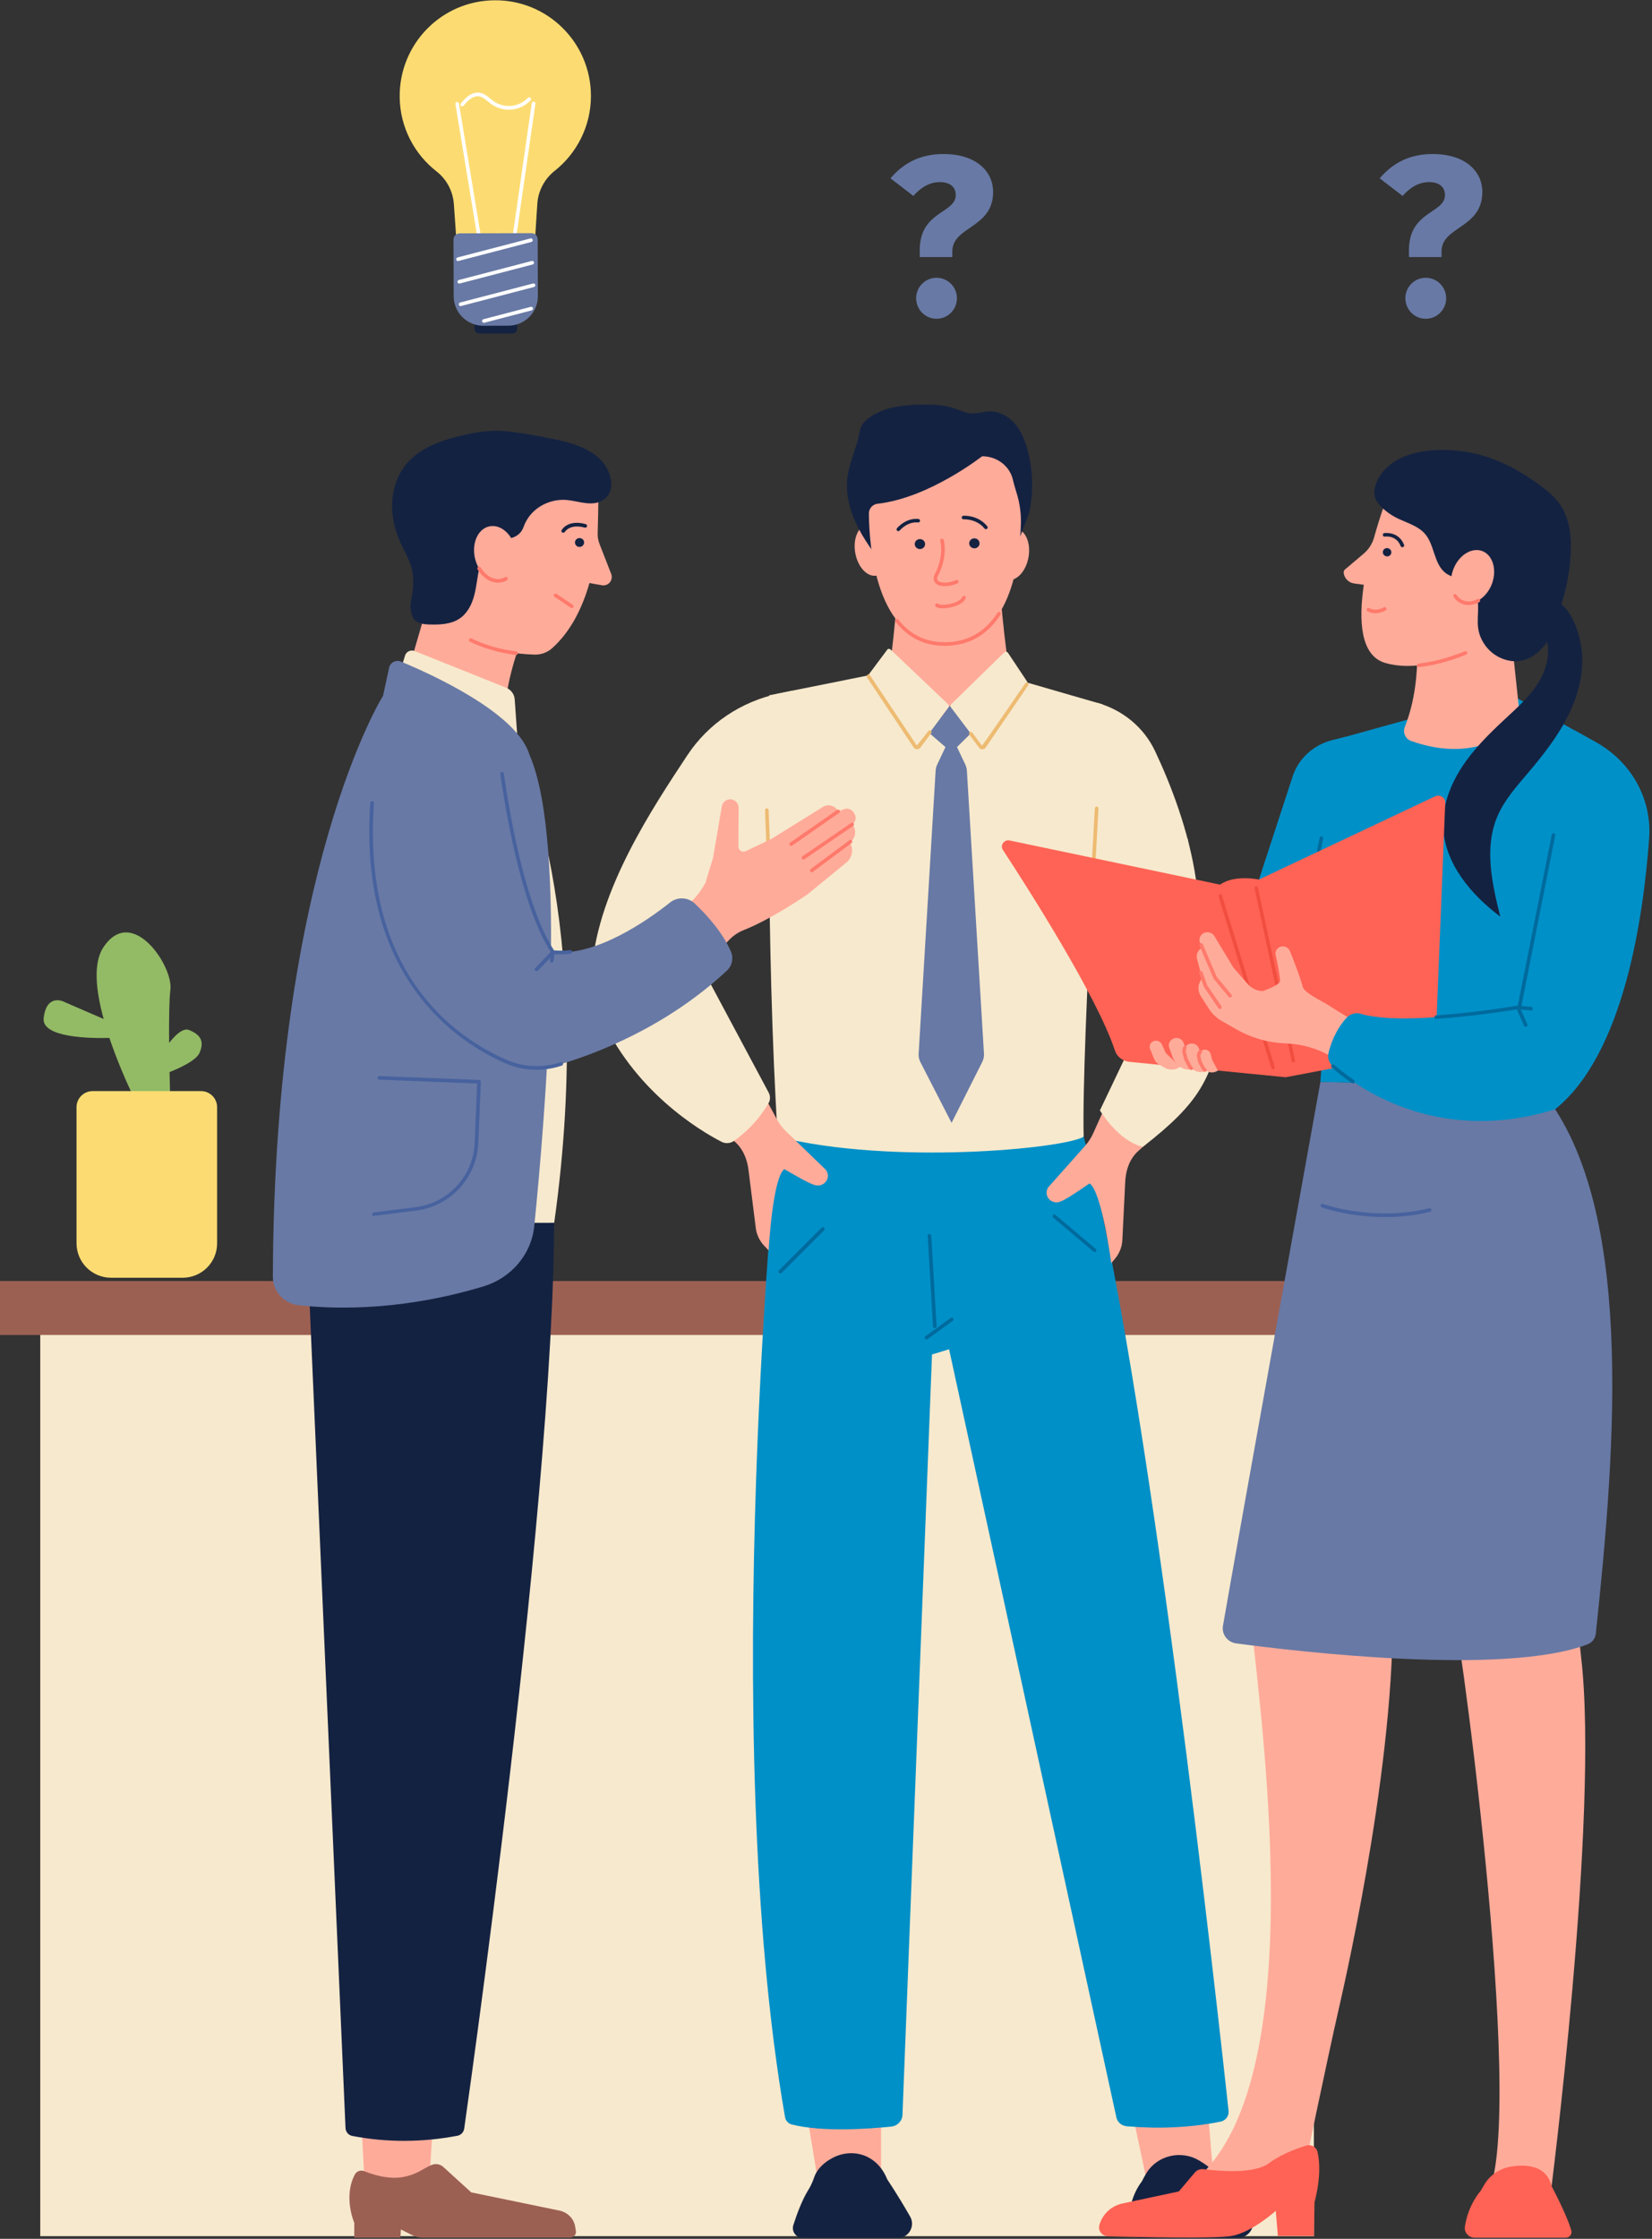 <?xml version="1.0" encoding="UTF-8"?>
<!DOCTYPE svg PUBLIC '-//W3C//DTD SVG 1.0//EN'
          'http://www.w3.org/TR/2001/REC-SVG-20010904/DTD/svg10.dtd'>
<svg height="2424.5" preserveAspectRatio="xMidYMid meet" version="1.0" viewBox="71.5 96.7 1789.7 2424.5" width="1789.7" xmlns="http://www.w3.org/2000/svg" xmlns:xlink="http://www.w3.org/1999/xlink" zoomAndPan="magnify"
><rect x="71.5" y="96.7" width="1789.7" height="2424.5" fill="#333333" stroke="none"/><g
  ><g
    ><path d="M115.1 1522.8H1494.9V2518.3H115.1z" fill="#F7E9CD"
    /></g
    ><g
    ><path d="M71.5 1484H1538.6V1542.4H71.5z" fill="#9C6053"
    /></g
    ><g
    ><path d="M276.2,1212.1c-6.4-2.5-14.6,5.3-21.5,14c-0.2-24.4,0.1-47.5,1.4-57.6c3.3-25.4-41.6-92.7-72.6-45.9 c-11.3,17-8.2,46.7,0.3,77.6l-44.3-19.2c0,0-17.9-7.9-20.7,18.4c-2.2,21.1,50.6,21.9,71.2,21.3c15.9,47.3,40,91.6,40,91.6l26.3-9 c0,0-0.6-20.4-1.1-45.6c11.1-4.4,29-12.6,32.5-20.9C292.8,1225,289.5,1217.4,276.2,1212.1z" fill="#93BA65"
    /></g
    ><g
    ><path d="M269.4,1480.4h-77.6c-20.6,0-37.4-16.7-37.4-37.4v-147.3c0-9.6,7.8-17.4,17.4-17.4h117.5 c9.6,0,17.4,7.8,17.4,17.4V1443C306.8,1463.7,290,1480.4,269.4,1480.4z" fill="#FCDC72"
    /></g
    ><g
    ><g
      ><path d="M941.8 2362.6L959.8 2471.9 1026 2471.9 1026 2358.5z" fill="#FFAB9A"
      /></g
      ><g
      ><path d="M1294 2364.6L1313.9 2458.9 1386.1 2454.3 1375.8 2332.4z" fill="#FFAB9A"
      /></g
      ><g
      ><path d="M931,2506.2c3.6-11.2,9.3-26.8,15.8-37.3c2.7-4.3,4.9-8.9,6.5-13.7c3.7-11,12.7-17.8,20.7-21.9 c12.4-6.4,27.2-6.6,39.3,0.3c7.3,4.2,14.6,11.2,19.4,23.2c10.4,15.7,18.7,29.6,24.8,40.3c5.8,10.1-1.3,23-12.8,23H940.6 C933.7,2520,928.8,2513,931,2506.2z" fill="#142241"
      /></g
      ><g
      ><path d="M1293.6,2507.4c0.3-12.8,3-32.9,15-48.5c1.6-3.3,3.3-6.3,5-9.1c11.9-19.2,37.8-25.1,57.4-13.2 c17.1,10.3,20.6,17.5,20.6,17.5s20.4,20,34.8,42.2c6.7,10.3-1,23.7-13.6,23.7h-106.5C1299.2,2520,1293.4,2514.3,1293.6,2507.4z" fill="#142241"
      /></g
      ><g
      ><path d="M914.1,1327.7c0,0-65.4,640.6,7.9,1061.9c0.7,3.7,3.5,6.8,7.3,7.8c33.4,8.5,84.7,4.6,107.6,2.3 c6.8-0.7,12-6,12.3-12.6l32-823.6l18.5-5.6l181.2,831.7c1.1,5.3,5.7,9.2,11.2,9.7c34.6,3,68.6,1.6,101.7-5 c5.5-1.1,9.2-6.1,8.7-11.5c-9.8-90.6-88.6-809.9-157-1055.1H914.1z" fill="#0090C8"
      /></g
      ><g
      ><path d="M1084.2,1535c-1,0-1.9-0.8-1.9-1.8l-5.8-98.1c-0.1-1.1,0.8-2,1.8-2.1c1.1-0.1,2,0.8,2.1,1.8l5.8,98.1 c0.1,1.1-0.8,2-1.8,2.1C1084.2,1535,1084.2,1535,1084.2,1535z" fill="#006A9D"
      /></g
      ><g
      ><path d="M1075.2,1547.3c-0.6,0-1.2-0.3-1.6-0.8c-0.6-0.9-0.4-2.1,0.4-2.7l27.5-19.9c0.9-0.6,2.1-0.4,2.7,0.4 c0.6,0.9,0.4,2.1-0.4,2.7l-27.5,19.9C1076,1547.1,1075.6,1547.3,1075.2,1547.3z" fill="#006A9D"
      /></g
      ><g
      ><path d="M916.9,1475.7c-0.5,0-1-0.2-1.4-0.6c-0.8-0.8-0.8-2,0-2.8l46-46c0.8-0.8,2-0.8,2.8,0c0.8,0.8,0.8,2,0,2.8 l-46,46C917.9,1475.5,917.4,1475.7,916.9,1475.7z" fill="#006A9D"
      /></g
      ><g
      ><path d="M1257.5,1452.7c-0.4,0-0.9-0.2-1.3-0.5l-43.7-36.9c-0.8-0.7-0.9-1.9-0.2-2.7c0.7-0.8,1.9-0.9,2.7-0.2 l43.7,36.9c0.8,0.7,0.9,1.9,0.2,2.7C1258.6,1452.5,1258.1,1452.7,1257.5,1452.7z" fill="#006A9D"
      /></g
      ><g
      ><path d="M1260.1,857.8c27.8,7.7,50.7,26.8,62.7,52.2c32.2,68.2,82.4,206.5,11.6,293.9 c-58.1,46.8-99.4-89.4-109-125.1c-1.3-4.9,0.8-10.1,5.3-12.8l21.7-13L1260.1,857.8z" fill="#F7E9CD"
      /></g
      ><g
      ><path d="M1097.9,810.9l-193.2,38.8c0,0-3.7,274.5,9.4,478c123.8,31,310.3,12.9,331.4,0 c-2.6-96.7,20.5-468.2,20.5-468.2L1097.9,810.9z" fill="#F7E9CD"
      /></g
      ><g
      ><path d="M1254.2,1071.8c-1.2-0.1-2-1-1.9-2c1.6-30.8,3.3-63.7,5.3-97.8c0.1-1.1,1-1.9,2.1-1.8 c1.1,0.1,1.9,1,1.8,2.1c-1.9,34.1-3.7,67-5.3,97.8C1256.1,1071,1255.2,1071.8,1254.2,1071.8z" fill="#EDBB72"
      /></g
      ><g
      ><path d="M1047.1,704.8c0,0-9.5,113.5-14.3,129.6c70.7,49.1,70.7,49.1,70.7,49.1l64.3-40.6 c0,0-11.1-65.2-13.5-123.4C1047.1,704.8,1047.1,704.8,1047.1,704.8z" fill="#FFAB9A"
      /></g
      ><g
      ><path d="M1033.9,689.6c2.6,15.3-3.4,29-13.3,30.5c-9.9,1.5-20-9.6-22.6-24.9c-2.6-15.3,3.4-29,13.3-30.5 C1021.2,663.2,1031.3,674.3,1033.9,689.6z" fill="#FFAB9A"
      /></g
      ><g
      ><path d="M1149.9,694.2c-2.6,15.3,3.4,29,13.3,30.5c9.9,1.5,20-9.6,22.6-24.9c2.6-15.3-3.4-29-13.3-30.5 C1162.5,667.7,1152.4,678.9,1149.9,694.2z" fill="#FFAB9A"
      /></g
      ><g
      ><path d="M1036.9,719.1c-1.8,0.2-8-9.5-8.9-10.8c-3.3-4.3-6.6-8.5-9.7-12.9c-6.1-8.5-11.9-17.2-16.6-26.3 c-8.8-16.8-14.2-35.4-12.3-53.9c1.5-14.1,7.1-27.4,11.2-40.9c1.8-6,1.9-13.9,5.8-18.9c4-5.1,10.4-9.2,16.5-12.1 c13.9-6.7,30.1-8.1,45.9-8.4c12.7-0.2,25.7,0.2,37.5,4.3c5.6,1.9,11,4.6,17,5.1c7.9,0.6,15.4-2.7,23.5-2 c8.6,0.8,16.7,5.3,22.6,11.5c8,8.4,12.6,19.5,15.5,30.8c3.6,13.7,5.2,27.9,4.7,42.1c-0.2,7.4-1.1,14.8-2.4,22 c-1.3,6.8-4.2,12.3-6.7,18.7c-3.9,10.1-6.2,20.7-14.2,29.2c-13.2,14-35.9,16.7-56.4,18.4C1085.3,717,1061.5,717.1,1036.9,719.1z" fill="#142241"
      /></g
      ><g
      ><path d="M1022.3,642.2c-5.5,0.6-9.6,5.3-9.5,10.8c0.3,33.9,7.2,141.1,82.2,141.1c71.8,0,81.7-90.3,82.5-131.3 c0.2-11-1.4-21.9-4.7-32.4c-1.3-4.2-2.8-9.1-4-14.3c-3.5-14.9-17.4-25.3-33.3-25.3C1135.4,590.8,1078.1,636,1022.3,642.2z" fill="#FFAB9A"
      /></g
      ><g
      ><path d="M1094.9,796.1c-21.6,0-39.5-8.7-53.2-26c-0.7-0.8-0.5-2.1,0.3-2.7c0.8-0.7,2.1-0.5,2.7,0.3 c12.9,16.3,29.8,24.5,50.2,24.5c24.3,0,43.6-10.7,57.2-31.9c0.6-0.9,1.8-1.2,2.7-0.6c0.9,0.6,1.2,1.8,0.6,2.7 C1141,784.7,1120.7,796.1,1094.9,796.1z" fill="#FF7A6C"
      /></g
      ><g
      ><path d="M830.1,1304.1l35.7,27.5c10.6,8.2,15.6,21,16.9,34.6l7.6,60.5c0.9,7.2,4.2,14,9.3,19.3l4.6,4.8 c0,0,4.3-78.8,17-88c15.5,9,27.8,16,33.6,17.4c4.8,1.2,9.9-0.9,12.3-5.2c2.5-4.4,1.4-9.9-2.6-13.1l-41.7-40.3 c-3.8-3.7-7-7.9-9.5-12.5l-29.7-54.7L830.1,1304.1z" fill="#FFAB9A"
      /></g
      ><g
      ><path d="M1338.3,1312.9l-33.6,30.2c-10,9-14,22.1-14.3,35.7l-3,60.9c-0.4,7.3-3.1,14.2-7.8,19.9l-4.2,5.1 c0,0-10.3-78.2-23.6-86.4c-14.8,10.2-26.5,18-32.2,19.9c-4.7,1.6-9.9-0.2-12.6-4.2c-2.8-4.2-2.1-9.8,1.6-13.2l38.5-43.3 c3.5-4,6.4-8.4,8.6-13.2l25.5-56.8L1338.3,1312.9z" fill="#FFAB9A"
      /></g
      ><g
      ><path d="M929.7,844.7l-14.3,3c-40.9,8.6-76.6,32.6-99.2,66.8c-38.1,57.6-96.4,145.3-103.3,230.3 c-1.4,16.6,1.4,33.3,8,48.7c36,84.7,109.7,128.1,132.3,139.7c4.2,2.2,9.3,1.8,13.2-0.8c8.8-6.1,24.9-19.2,37.6-40.8 c2.1-3.6,2.2-7.9,0.3-11.6l-73.5-137.5l86.3-144.1L929.7,844.7z" fill="#F7E9CD"
      /></g
      ><g
      ><path d="M819.5,1153.5c-0.6,0-1.1-0.3-1.5-0.7c-0.7-0.8-0.5-2.1,0.3-2.7l8.3-6.7l-22-7.3c-1-0.3-1.6-1.4-1.2-2.5 s1.4-1.6,2.5-1.2l25.4,8.4c0.7,0.2,1.2,0.8,1.3,1.5c0.1,0.7-0.1,1.4-0.7,1.9l-11.1,8.9C820.4,1153.3,820,1153.5,819.5,1153.5z" fill="#EDBB72"
      /></g
      ><g
      ><path d="M1100.3 860.9L1078.3 890.6 1102.4 911.5 1125.7 888.5z" fill="#6879A5"
      /></g
      ><g
      ><path d="M1102,892.6l-15.1,31.9c-1.1,2.2-1.7,4.6-1.8,7.1l-18.4,306.4c-0.2,3,0.5,6,1.8,8.7l33.9,66l33.3-66.1 c1.3-2.7,2-5.6,1.8-8.6L1119,931.6c-0.1-2.4-0.8-4.8-1.8-7.1L1102,892.6L1102,892.6z" fill="#6879A5"
      /></g
      ><g
      ><path d="M1036.2,800l62.5,59.4c0.9,0.9,1,2.3,0.3,3.3l-32,42.5c-1,1.4-3.1,1.3-4-0.1l-50.3-75.4 c-0.6-0.9-0.5-2,0.1-2.8l19.8-26.5C1033.4,799.1,1035.1,799,1036.2,800z" fill="#F7E9CD"
      /></g
      ><g
      ><path d="M1159.6,803.1l-57.7,56.3c-0.9,0.9-1,2.3-0.2,3.3l32.1,42.5c1,1.3,3.1,1.3,4-0.1l46.3-67.7 c0.6-0.8,0.6-1.9,0-2.8l-20.7-31.1C1162.5,802.3,1160.7,802.1,1159.6,803.1z" fill="#F7E9CD"
      /></g
      ><g
      ><path d="M1065,908.1c-1.6,0-2.9-0.8-3.7-2l-50.3-75.4c-0.2-0.3-0.4-0.7-0.5-1.1c-0.3-1,0.2-2.1,1.3-2.5 c1-0.3,2.1,0.2,2.5,1.3c0.1,0.1,50.3,75.5,50.3,75.5c0.8,0,12.6-15.5,12.6-15.5c0.6-0.9,1.9-1,2.7-0.4s1,1.9,0.4,2.7l-11.7,15.6 C1067.7,907.5,1066.4,908.1,1065,908.1z" fill="#EDBB72"
      /></g
      ><g
      ><path d="M1135.7,908.2c-1.4,0-2.7-0.7-3.5-1.8l-10.5-14c-0.6-0.9-0.5-2.1,0.4-2.7c0.9-0.6,2.1-0.5,2.7,0.4l10.5,14 c0.8,0,46.9-67.4,46.9-67.4c0.6-0.9,1.8-1.1,2.7-0.5c0.9,0.6,1.1,1.8,0.5,2.7l-46.1,67.4c-0.8,1.2-2.1,1.9-3.5,1.9 C1135.7,908.2,1135.7,908.2,1135.7,908.2z" fill="#EDBB72"
      /></g
      ><g
      ><path d="M1073.7,685.9c0,3-2.5,5.4-5.6,5.4c-3.1,0-5.6-2.4-5.6-5.4c0-3,2.5-5.4,5.6-5.4 C1071.2,680.5,1073.7,682.9,1073.7,685.9z" fill="#142241"
      /></g
      ><g
      ><path d="M1132.7,685.1c0,3-2.5,5.4-5.6,5.4c-3.1,0-5.6-2.4-5.6-5.4c0-3,2.5-5.4,5.6-5.4 C1130.2,679.7,1132.7,682.1,1132.7,685.1z" fill="#142241"
      /></g
      ><g
      ><path d="M1095.3,731.5c-2.5,0-5-0.4-7.4-1.3c-2.1-0.8-3.7-2.5-4.5-4.6c-0.7-2-0.6-4.3,0.4-6.2 c11-21,6.3-36.8,6.3-37c-0.3-1,0.3-2.1,1.3-2.4c1-0.3,2.1,0.3,2.4,1.3c0.2,0.7,5.2,17.5-6.6,39.9c-0.5,1-0.6,2.1-0.2,3.1 c0.4,1.1,1.2,1.9,2.3,2.3c7.6,3.1,17.8-1.6,17.9-1.7c1-0.5,2.1,0,2.6,0.9c0.5,1,0,2.1-0.9,2.6 C1108.5,728.6,1102.2,731.5,1095.3,731.5z" fill="#FF7A6C"
      /></g
      ><g
      ><path d="M1092.7,755.5c-3,0-6.1-0.5-7.6-2.1c-0.7-0.8-0.7-2,0.1-2.8c0.8-0.7,2-0.7,2.8,0.1 c0.7,0.7,4.9,1.5,11.7,0.2c7.4-1.4,13.1-4.5,14.4-7.8c0.4-1,1.5-1.5,2.5-1.1c1,0.4,1.5,1.5,1.1,2.5c-2.7,6.9-13.9,9.5-17.3,10.2 C1099.3,754.9,1096,755.5,1092.7,755.5z" fill="#FF7A6C"
      /></g
      ><g
      ><path d="M1044.7,671.9c-0.4,0-0.9-0.1-1.2-0.4c-0.8-0.7-1-1.9-0.3-2.7c0.4-0.5,9.6-11.5,23.3-10.1 c1.1,0.1,1.8,1.1,1.7,2.1c-0.1,1.1-1.1,1.8-2.1,1.7c-11.7-1.2-19.8,8.6-19.9,8.7C1045.9,671.6,1045.3,671.9,1044.7,671.9z" fill="#142241"
      /></g
      ><g
      ><path d="M1139.6,669.8c-0.6,0-1.1-0.3-1.5-0.7c-8.6-10.8-22.4-10-22.6-10c-1.1,0.1-2-0.7-2.1-1.8 c-0.1-1.1,0.7-2,1.8-2.1c0.7,0,16-0.9,25.9,11.5c0.7,0.8,0.5,2.1-0.3,2.7C1140.5,669.6,1140,669.8,1139.6,669.8z" fill="#142241"
      /></g
      ><g
      ><path d="M904.8,1045.1c-1,0-1.9-0.8-1.9-1.9l-2.6-69.1c0-1.1,0.8-2,1.9-2c1.1,0,2,0.8,2,1.9l2.6,69.1 C906.8,1044.2,906,1045.1,904.8,1045.1C904.9,1045.1,904.8,1045.1,904.8,1045.1z" fill="#EDBB72"
      /></g
      ><g
      ><path d="M1263.1,1299.2c0,0,19.7,33.3,46.6,39.4c62.7-48.9,73-72.7,87.4-135.1c-39.1-198.9-39.1-198.9-39.1-198.9 l-92,164l31.7,58L1263.1,1299.2z" fill="#F7E9CD"
      /></g
    ></g
    ><g
    ><g
      ><path d="M1626.5,1692.6l16.4,131.6c5.4-0.2,82.8,560,40.5,648.7l67.3,5c0,0,53.8-415.3,33.7-586.6 c-2.8-24-3.6-48.1-2.6-72.3l5.1-130.5L1626.5,1692.6z" fill="#FFAB9A"
      /></g
      ><g
      ><path d="M1445.5,1652.2l-17.4,117.6c-3.8,26-4.4,52.3-1.7,78.4c12.9,125.6,70.9,537.3-77.8,621.7l133.1-10 c0,0,29.3-140.7,39.7-185.7c9.9-43.2,66-291.4,58.2-458.5c-0.7-14.2,0.5-28.4,3.6-42.4l24.5-111.2L1445.5,1652.2z" fill="#FFAB9A"
      /></g
      ><g
      ><path d="M1410.9,1876.4c64.3,8.6,290.1,35.5,380.5,1c4.9-1.9,8.3-6.2,8.9-11.3c21.7-203.9,43.1-469.6-61.6-591.7 l-236.7-6.2c0,0-88.5,490.1-105.6,589.1C1394.8,1866.5,1401.3,1875.2,1410.9,1876.4z" fill="#6879A5"
      /></g
      ><g
      ><path d="M1529.8,894.5l-15,3.7c-20.4,5.1-36.6,20-42.9,39.3l-64.4,197l130.2-3.3L1529.8,894.5z" fill="#0090C8"
      /></g
      ><g
      ><path d="M1517,898l113-31.3l85.9-13.5l89.4,50.2c0,0,1.4,268.7-66.7,371.1l-236.7-6.2c0,0,6.6-64.4-3-128.5 c-6.5-43.7-5.6-88.1,3.1-131.5C1513.9,949.6,1517,898,1517,898z" fill="#0090C8"
      /></g
      ><g
      ><path d="M1504.1,1208.1c-1.1,0-1.9-0.9-1.9-1.9c-0.4-23.8-2.1-46-5.1-66.2c-6.6-44.4-5.6-88.9,3.2-132.1 c0.3-1.3,0.5-2.6,0.8-3.9c0.2-1.1,1.2-1.8,2.3-1.5c1.1,0.2,1.7,1.2,1.5,2.3c-0.3,1.3-0.5,2.6-0.8,3.9 c-8.6,42.8-9.7,86.8-3.1,130.8c3,20.4,4.8,42.8,5.2,66.7C1506,1207.2,1505.2,1208.1,1504.1,1208.1 C1504.1,1208.1,1504.1,1208.1,1504.1,1208.1z" fill="#006A9D"
      /></g
      ><g
      ><path d="M1603.6,763.5c0,0,12.2,64.2-10.2,120.4c-2.4,6.1,0.6,13,6.8,15.2c71.6,25.5,114.3-11.8,117.8-26.8 l-14.4-134.9L1603.6,763.5z" fill="#FFAB9A"
      /></g
      ><g
      ><path d="M1705.5,641.1l-128.8-11.3c-0.6,0-8.8,21-16.6,49c-1.9,6.8-5.9,13-11.4,17.6l-20.2,17.1 c-0.8,0.7-1.3,1.7-1.3,2.8c0,5.8,4.9,11.3,10.9,12.2l10.9,1.5c-5.8,39.1-3.5,76.6,22.8,84.5c59.1,17.8,144.4-40.4,144.4-40.4 L1705.5,641.1z" fill="#FFAB9A"
      /></g
      ><g
      ><path d="M1608.6,819.1c-1,0-1.8-0.7-1.9-1.7c-0.1-1.1,0.7-2,1.7-2.1c15.1-1.6,32-6.1,50.1-13.3 c1-0.4,2.1,0.1,2.5,1.1c0.4,1-0.1,2.1-1.1,2.5c-18.5,7.4-35.7,11.9-51.1,13.5C1608.8,819.1,1608.7,819.1,1608.6,819.1z" fill="#FF7A6C"
      /></g
      ><g
      ><path d="M1578.3,696.9c-1.2,2.2-3.9,3-6.2,1.8c-2.3-1.2-3.2-3.9-2-6.1c1.2-2.2,3.9-3,6.2-1.8 C1578.6,691.9,1579.5,694.7,1578.3,696.9z" fill="#142241"
      /></g
      ><g
      ><path d="M1590.7,689.3c-0.8,0-1.5-0.5-1.8-1.2c-4.8-12.2-16.6-10.3-17.1-10.3c-1.1,0.2-2.1-0.5-2.2-1.6 c-0.2-1.1,0.5-2.1,1.6-2.2c0.2,0,15.4-2.4,21.4,12.7c0.4,1-0.1,2.1-1.1,2.5C1591.2,689.2,1590.9,689.3,1590.7,689.3z" fill="#142241"
      /></g
      ><g
      ><path d="M1561.7,760.8c-5.1,0-8.5-2-8.7-2.1c-0.9-0.6-1.2-1.8-0.7-2.7c0.6-0.9,1.7-1.2,2.7-0.7 c0.3,0.2,6.9,3.9,15.7-0.9c0.9-0.5,2.1-0.2,2.6,0.8c0.5,0.9,0.2,2.1-0.8,2.6C1568.5,760.1,1564.8,760.8,1561.7,760.8z" fill="#FF7A6C"
      /></g
      ><g
      ><path d="M1587.1,658.8c10,4.6,21.3,7.9,28.4,16.3c10.4,12.3,9.3,32.6,22.3,42.3c8,5.9,19.4,6,26.7,12.7 c6.1,5.5,8.1,14.3,8.3,22.5c0.2,8.2-1,16.5,0.1,24.6c2,13.7,11.3,26.1,23.9,31.8c24.3,11.1,44.7-3.8,55.7-25.5 c2.4-4.8,2.6-9.2,3.9-14.3c2-7.6,5.7-15,8-22.6c4.7-15.6,7.6-31.8,8.6-48c1.2-19.2-0.5-39.6-11.4-55.5 c-5.6-8.2-13.4-14.7-21.4-20.6c-30.7-22.7-62.7-37.4-101.2-38.5c-25.4-0.7-53.4,4.2-69.5,23.8c-6.2,7.5-12.4,20.7-7.3,30.2 C1566.9,646.8,1578.2,654.8,1587.1,658.8z" fill="#142241"
      /></g
      ><g
      ><path d="M1688.1,728.1c-5.4,15.4-19.3,24.8-31,21c-11.7-3.8-16.9-19.4-11.5-34.9c5.4-15.4,19.3-24.8,31-21 C1688.3,697.1,1693.4,712.7,1688.1,728.1z" fill="#FFAB9A"
      /></g
      ><g
      ><path d="M1662.5,751.9c-2.1,0-4.1-0.3-6-0.9c-4.1-1.3-7.7-4.1-10.3-7.9c-0.6-0.9-0.4-2.1,0.5-2.7 c0.9-0.6,2.1-0.4,2.7,0.5c2.1,3.1,5,5.3,8.3,6.4c4.5,1.5,9.6,0.8,14.4-1.9c0.9-0.5,2.1-0.2,2.7,0.7c0.5,0.9,0.2,2.1-0.7,2.7 C1670.2,750.9,1666.3,751.9,1662.5,751.9z" fill="#FF7A6C"
      /></g
      ><g
      ><path d="M1785.2,802.7c2.3,24.3-4.5,48.8-15.7,70.7s-26.6,41.4-42.6,60.3c-12.5,14.7-25.7,29.5-33.2,47.1 c-14.5,34.1-5.8,72.7,3.1,108.5c-32.2-24.1-60.5-58.1-61.8-97.5c-0.8-22.8,7.7-45.2,20.3-64.5c12.6-19.3,29.3-35.8,46.3-51.6 c14.1-13.1,28.9-26.2,38.3-42.8c9.4-16.6,12.5-37.9,2.7-54.3c-4.7-7.8-10.3-14.6-4.6-23.4c5.4-8.4,14.9-11.5,23.1-5.7 C1776.3,760.4,1783.6,785.6,1785.2,802.7z" fill="#142241"
      /></g
      ><g
      ><path d="M1158,1017.1c26.3,40.2,102,158.6,121.3,217.1c2.2,6.8,8.4,11.7,15.7,12.4l169.4,16.7l145.3-27.7 c9.9-1.9,17.1-10.1,17.5-19.8l10-249.8c0.2-5.6-5.8-9.4-11-6.9l-190.8,90.1c0,0-26.5-5.7-42.1,5.5l-227.9-47.8 C1159.3,1005.6,1154.7,1012,1158,1017.1z" fill="#FF6355"
      /></g
      ><g
      ><path d="M1450.6,1254.7c-0.8,0-1.6-0.5-1.8-1.3l-57.1-185.7c-0.3-1,0.3-2.1,1.3-2.4c1-0.3,2.1,0.3,2.4,1.3 l57.1,185.7c0.3,1-0.3,2.1-1.3,2.4C1451,1254.7,1450.8,1254.7,1450.6,1254.7z" fill="#F14E3F"
      /></g
      ><g
      ><path d="M1472.6,1247.2c-0.9,0-1.7-0.6-1.8-1.5l-40.2-187.1c-0.2-1,0.4-2,1.5-2.2c1-0.2,2,0.4,2.2,1.5l40.2,187.1 c0.2,1-0.4,2-1.5,2.2C1472.9,1247.2,1472.8,1247.2,1472.6,1247.2z" fill="#F14E3F"
      /></g
      ><g
      ><path d="M1317.5,1232.8l4.3,10.6c1,2.5,2.9,4.7,5.4,6.1l6,3.5c5.3,3,11.9,2.6,16.8-0.9l-15.6-15.1l-4.1-9.2 c-1.4-3.2-5.1-4.8-8.5-3.8C1318,1225.1,1316,1229.2,1317.5,1232.8z" fill="#FFAB9A"
      /></g
      ><g
      ><path d="M1338.2,1231.2l4,11.2c0.3,0.8,0.6,1.5,1.1,2.2l2.4,3.6c1.3,2,3.2,3.6,5.4,4.6l2.2,1 c3.9,1.8,8.4,1.5,12-0.8l-7.3-15l-4.2-11.9c-1.4-4.1-6-6.3-10.2-5C1339.1,1222.5,1336.7,1227,1338.2,1231.2z" fill="#FFAB9A"
      /></g
      ><g
      ><path d="M1354.5,1236.5l1.6,6.5l4,7.9c1,1.9,2.5,3.5,4.5,4.5l1.5,0.8c4.6,2.4,10.1,1.9,14.3-1.1l-7.8-14.3l-2-8 c-1.1-4.3-5.6-6.9-10-5.8C1356.2,1228,1353.5,1232.3,1354.5,1236.5z" fill="#FFAB9A"
      /></g
      ><g
      ><path d="M1362.1,1255.5c-0.5,0-1-0.2-1.4-0.5c-1-0.9-1.8-2-2.4-3.2l-4-7.9c-0.2-0.4-1.7-6.9-1.7-6.9 c-0.5-2.2-0.3-4.6,0.8-6.7c0.5-1,1.7-1.3,2.6-0.9c1,0.5,1.3,1.7,0.9,2.6c-0.6,1.2-0.8,2.6-0.5,4l1.5,6.3l3.9,7.7 c0.4,0.8,1,1.5,1.6,2.2c0.8,0.7,0.8,2,0,2.8C1363.1,1255.3,1362.6,1255.5,1362.1,1255.5z" fill="#FF7A6C"
      /></g
      ><g
      ><path d="M1370.2,1241.3l1.3,5.1l3.2,6.3c0.8,1.5,2,2.8,3.6,3.6l1.2,0.6c3.6,1.9,8.1,1.5,11.4-0.9l-6.2-11.4 l-1.6-6.4c-0.9-3.4-4.5-5.5-8-4.6C1371.5,1234.6,1369.4,1238,1370.2,1241.3z" fill="#FFAB9A"
      /></g
      ><g
      ><path d="M1376.9,1257.5c-0.4,0-0.8-0.1-1.2-0.4c-1.2-0.9-2.1-2.1-2.8-3.4l-3.2-6.3c-0.2-0.4-1.4-5.6-1.4-5.6 c-0.7-2.8,0.2-5.8,2.3-7.8c0.8-0.7,2-0.7,2.8,0.1c0.7,0.8,0.7,2-0.1,2.8c-1.1,1.1-1.6,2.6-1.2,4.1l1.2,4.9l3.1,6.1 c0.4,0.8,1,1.5,1.7,2.1c0.8,0.7,1,1.9,0.3,2.7C1378.1,1257.2,1377.5,1257.5,1376.9,1257.5z" fill="#FF7A6C"
      /></g
      ><g
      ><path d="M1387.1,1110.4l20.7,34.3l15.7,17.9c4,4.5,9.8,7.2,16,7.4c0,0,19-6.4,18.8-11.2c-0.2-6-2.6-17.4-4.8-28 c-0.8-3.9,1.5-7.7,5.4-8.9c4-1.2,8.3,0.7,9.9,4.5c3.8,9.3,10.6,26.5,14.1,39.2c1.9,6.6,21.6,15.6,27.5,19.5 c33.7,21.8,42.3,23.9,42.3,23.9l-24.1,40.2l-16.6-9.3c-13.7-7.7-29.1-12.2-44.9-13.1l-5.3-0.3c-17.9-1-35.3-6.2-50.7-15l-16.1-9.2 c-5.5-3.2-10.2-7.5-13.6-12.8l-9-14c-3.8-5.9-3.3-13.5,1.1-19c0.4-0.5-5.2-21.4-5.2-21.4c-1.3-4.9,1.1-10,5.9-12.2l-2.4-4.7 c-2.3-4.5,0-9.9,4.8-11.5C1380.6,1105.4,1385,1106.9,1387.1,1110.4z" fill="#FFAB9A"
      /></g
      ><g
      ><path d="M1404.1,1177c-0.6,0-1.1-0.2-1.5-0.7l-16.2-19.5c-0.3-0.5-15.4-36-15.4-36c-0.4-1,0-2.1,1-2.6 c1-0.4,2.1,0,2.6,1l15,35.3l16,19.3c0.7,0.8,0.6,2.1-0.3,2.7C1405,1176.8,1404.5,1177,1404.1,1177z" fill="#FF7A6C"
      /></g
      ><g
      ><path d="M1393,1189.4c-0.6,0-1.2-0.3-1.6-0.9l-15.5-22.8c-0.2-0.5-5.3-15-5.3-15c-0.4-1,0.2-2.1,1.2-2.5 c1-0.4,2.1,0.2,2.5,1.2l5,14.3l15.4,22.6c0.6,0.9,0.4,2.1-0.5,2.7C1393.7,1189.3,1393.3,1189.4,1393,1189.4z" fill="#FF7A6C"
      /></g
      ><g
      ><path d="M1510.7,1237.3c2.1-9.2,7.3-24.8,19.6-38.4c3.9-4.3,10-6,15.6-4.3c47.6,14.4,171.5-7.2,171.5-7.2l59.6-300 l23.7,13.2c38.1,21.2,60.5,61.4,57.4,103.8c-6.3,88.1-28.1,234.5-101.9,293.6c-130.2,40.5-218.5-27-241.2-47.2 C1511.2,1247.3,1509.5,1242.2,1510.7,1237.3z" fill="#0090C8"
      /></g
      ><g
      ><path d="M1537.2,1269.9c-0.4,0-0.8-0.1-1.1-0.3c-10-6.8-17.4-13-21.9-16.9c-0.8-0.7-0.9-1.9-0.2-2.8 c0.7-0.8,1.9-0.9,2.8-0.2c4.4,3.9,11.7,9.9,21.5,16.6c0.9,0.6,1.1,1.8,0.5,2.7C1538.4,1269.6,1537.8,1269.9,1537.2,1269.9z" fill="#006A9D"
      /></g
      ><g
      ><path d="M1627.3,1200.2c-1,0-1.9-0.8-1.9-1.8c-0.1-1.1,0.7-2,1.8-2.1c40.8-2.8,80.9-9.3,88.6-10.6l36.8-185.1 c0.2-1.1,1.2-1.7,2.3-1.5c1.1,0.2,1.7,1.2,1.5,2.3l-37,186.4c-0.2,0.8-0.8,1.4-1.6,1.5c-0.4,0.1-44.9,7.7-90.3,10.8 C1627.4,1200.2,1627.3,1200.2,1627.3,1200.2z" fill="#006A9D"
      /></g
      ><g
      ><path d="M1365.9,2449.4c2.3-2.7,5.9-4.1,9.5-3.6c14.9,1.9,54.5,5.7,70.7-6.4c13.1-9.8,30.2-16,40.5-19.2 c5.3-1.6,10.9,1.5,12.2,6.7c2.3,9.8,3.8,27.6-3.2,54.6l-0.6,36.6h-39.1l-2.3-27.2c0,0-25.9,23.3-47.7,27.2 c-17.6,3.1-101.7,1.2-134,0.4c-6.5-0.2-11-6.1-9.4-12.1c3.3-12,13-20.9,25.1-23.5l61-13L1365.9,2449.4z" fill="#FF6355"
      /></g
      ><g
      ><path d="M1669.2,2520h98.5c4.2,0,7.2-3.9,6.1-7.8c-2.3-7.8-7.9-22.3-21.4-48.1c-5.4-22.3-26.9-23.8-43.6-21.2 c-12.4,1.9-23.2,9.2-29.4,19.8l-4,6.8c0,0-13.3,14.5-16.9,38.5C1657.5,2514.3,1662.6,2520,1669.2,2520z" fill="#FF6355"
      /></g
      ><g
      ><path d="M1724.3,1208.6c-0.7,0-1.5-0.4-1.8-1.2l-8.4-18.9c-0.3-0.6-0.2-1.4,0.2-1.9c0.4-0.6,1.1-0.9,1.8-0.8 l14,1.2c1.1,0.1,1.9,1,1.8,2.1c-0.1,1.1-1,1.9-2.1,1.8l-10.7-0.9l7.1,15.9c0.4,1,0,2.1-1,2.6 C1724.8,1208.5,1724.6,1208.6,1724.3,1208.6z" fill="#006A9D"
      /></g
      ><g
      ><path d="M1572.1,1414.7c-39.4,0-68.3-10.3-68.7-10.5c-1-0.4-1.5-1.5-1.2-2.5c0.4-1,1.5-1.5,2.5-1.2 c0.5,0.2,54.5,19.5,115.1,4.7c1-0.3,2.1,0.4,2.4,1.4c0.3,1-0.4,2.1-1.4,2.4C1603.7,1413.2,1587.1,1414.7,1572.1,1414.7z" fill="#47629E"
      /></g
    ></g
    ><g
    ><g
      ><path d="M459.9 2337.1L466.8 2466.3 536.2 2466.3 543.8 2340.9z" fill="#FFAB9A"
      /></g
      ><g
      ><path d="M456,2451.4c1.9-3.5,6.3-5,10-3.5c9.2,3.7,27.1,9.5,43.1,6.2c15.2-3.1,21.1-9.3,30-12.9 c4.3-1.8,9.3-0.9,12.7,2.2l30.2,27.5l96,19.8c8.7,2,15.2,8.8,16.6,17.3l0.8,4.8c0.6,3.7-2.4,7.1-6.3,7.1H528.6 c-3.3,0-6.5-0.8-9.5-2.2l-13.3-6.6l-0.5,8.8h-50v-16.1C455.3,2503.9,443,2475.7,456,2451.4z" fill="#9C6053"
      /></g
      ><g
      ><path d="M399.4,1335.7l46.4,1065.5c0.2,4.2,3.2,7.8,7.4,8.6c37.7,7.2,75.6,7,113.8-0.2c3.8-0.7,6.8-3.8,7.4-7.7 c11-77.4,117.1-832.9,94.2-1066.2H399.4z" fill="#142241"
      /></g
      ><g
      ><path d="M659,747.9c0,0-34.7,43.4-41.9,126.4c-110.4-26.8-110.4-26.8-110.4-26.8l41.1-140.9L659,747.9z" fill="#FFAB9A"
      /></g
      ><g
      ><path d="M733.6,718.1L721,685.8c-1.5-3.8-2.2-7.9-2-12c0.7-18.4,1.1-71,1.1-71l-163.5-4.6l-22.4,147.3 c0,0,24.3,57.3,116.3,60.1c7,0.2,13.8-2.2,19-6.8c20.3-18.1,32.9-43.8,40.6-70.7l13.5,2.4c5.1,0.9,10-2.6,10.6-7.9 C734.4,721.1,734.1,719.5,733.6,718.1z" fill="#FFAB9A"
      /></g
      ><g
      ><path d="M630.6,806c-18.6-2.4-35.3-7.2-50-14.4c-1-0.5-1.4-1.6-0.9-2.6c0.5-1,1.6-1.4,2.6-0.9 c14.2,7,30.6,11.8,48.5,14c1.1,0.1,1.8,1.1,1.7,2.2C632.4,805.2,631.6,806,630.6,806z" fill="#FF7A6C"
      /></g
      ><g
      ><path d="M667.6,571.4c-16.1-3.1-32.2-6.2-48.4-7.8c-16.3-1.5-32.8,1.2-48.6,5c-21.9,5.2-44.4,13.2-58.8,30.5 c-9.6,11.5-14.7,26.5-15.5,41.5c-0.7,15,2.8,30,9,43.7c4.2,9.3,9.7,18.1,12.2,28c1.9,7.6,1.9,15.5,1.2,23.3 c-0.7,6.9-3.2,14.2-2.2,21c0.5,3.9,1.2,7.9,3.8,10.9c3.9,4.6,10.9,5.4,17.1,5.5c11,0.3,22.7-0.3,31.8-6.3 c8.8-5.8,13.7-15.8,16.2-25.8c2.6-10,3.2-20.4,5.7-30.4c2.5-10,7.3-20,16-26c4-2.7,8.9-4.3,13.8-4.5c8-0.3,15.1-5,17.7-12.4 c2.3-6.4,6-12.3,11-17c9.5-9,23.2-13.7,36.4-12.4c13.3,1.3,28.7,8.2,40.6-1.2c7.7-6.1,8.4-15.9,5.9-24.6 C724.5,584.8,693.3,576.4,667.6,571.4z" fill="#142241"
      /></g
      ><g
      ><path d="M520.9,801.8l98.8,39.6c5.3,2.1,9,7,9.4,12.6l2.6,36.8L495.4,855l14.9-48.3 C511.6,802.3,516.5,800,520.9,801.8z" fill="#F7E9CD"
      /></g
      ><g
      ><path d="M631.6,909.8c0,0,86.9,179.9,40.3,511.1c-179.3,0-182.6,7.3-182.6,7.3L631.6,909.8z" fill="#F7E9CD"
      /></g
      ><g
      ><path d="M493.1,819.6l-6.6,30.5c0,0-118.1,187.5-119.4,629.5c0,15.8,12.4,29.1,28.7,30.7 c81.9,8.5,154.3-6.8,199.7-20.6c30.1-9.2,51.7-34.8,54.8-65.2c11.7-116.2,36.8-415.1-5.1-510.1c-13.2-45.7-107.6-88.1-139.5-101.3 C500.4,811,494.3,814.1,493.1,819.6z" fill="#6879A5"
      /></g
      ><g
      ><path d="M744.4,1112.4l46.9-20.5c20.9-10.4,33-18.7,44.4-39l8.3-27.3l9.5-55.7c0.6-3.7,3.5-6.6,7.1-7.4 c5.7-1.2,11.1,3.2,11.1,9l-0.2,42c0,4.1,4.2,6.7,7.9,5l28.1-13.5l55.4-34.4c5.5-3.4,12.6-1.7,16.1,3.7l0.7,1.1l6.1-2.4 c3.9-1.5,8.3,0,10.5,3.5l0.9,1.5c2.3,3.8,1.4,8.8-2.3,11.4l1,1.5c3.5,5.6,2.4,13-2.7,17.2l-1,0.9c4.3,7.2,2.7,16.5-3.8,21.8 l-42.3,34.6c0,0-38.8,26.7-68.6,38.4c-6.1,2.4-11.6,6.1-16.1,10.8l-67.7,69.6L744.4,1112.4z" fill="#FFAB9A"
      /></g
      ><g
      ><path d="M928.6,1012.7c-0.6,0-1.2-0.3-1.6-0.8c-0.6-0.9-0.4-2.1,0.5-2.7l50.9-35.4c0.9-0.6,2.1-0.4,2.7,0.5 s0.4,2.1-0.5,2.7l-50.9,35.4C929.3,1012.6,929,1012.7,928.6,1012.7z" fill="#FF7A6C"
      /></g
      ><g
      ><path d="M941.9,1027.5c-0.6,0-1.2-0.3-1.6-0.8c-0.6-0.9-0.4-2.1,0.5-2.7l52.8-36.1c0.9-0.6,2.1-0.4,2.7,0.5 c0.6,0.9,0.4,2.1-0.5,2.7l-52.8,36.1C942.6,1027.4,942.2,1027.5,941.9,1027.5z" fill="#FF7A6C"
      /></g
      ><g
      ><path d="M951,1041.3c-0.6,0-1.2-0.3-1.6-0.8c-0.6-0.9-0.5-2.1,0.4-2.7l41.9-31.2c0.9-0.6,2.1-0.5,2.7,0.4 c0.6,0.9,0.5,2.1-0.4,2.7l-41.9,31.2C951.8,1041.2,951.4,1041.3,951,1041.3z" fill="#FF7A6C"
      /></g
      ><g
      ><path d="M824,1075c12.3,11.6,30,30.7,39.3,52.1c3.2,7.2,1.3,15.6-4.6,21c-66.1,61.5-142.4,90.1-182.2,101.7 c-18.9,5.5-39.2,4.3-57.2-3.6c-56.3-24.8-170.2-101.9-141.2-314.1c3.2-23.4,19.4-43.3,42.2-52c0.9-0.4,1.9-0.7,2.8-1.1 c40.7-15.5,85.7,9.9,91.7,51.8c9.4,65.6,26.7,152.6,55.7,197c47,4.7,102.5-34.4,127.1-53.9C805.4,1067.8,816.7,1068.2,824,1075z" fill="#6879A5"
      /></g
      ><g
      ><path d="M678.5,1130.2c-2.8,0-5.5-0.1-8.1-0.4c-0.6-0.1-1.1-0.4-1.4-0.9c-28.8-44.1-46.1-129.8-55.5-193.9 c-0.2-1.1,0.6-2.1,1.6-2.2c1.1-0.2,2.1,0.6,2.2,1.6c9.3,63.3,26.2,147.8,54.4,191.5c5.5,0.5,11.4,0.4,17.4-0.3 c1.1-0.1,2,0.6,2.2,1.7c0.1,1.1-0.6,2-1.7,2.2C685.8,1130,682.1,1130.2,678.5,1130.2z" fill="#47629E"
      /></g
      ><g
      ><path d="M652.8,1255.2c-11.8,0-23.4-2.4-34.2-7.2c-27.5-12.1-66.8-35.7-98-79.5c-37.5-52.6-53.6-120.7-47.9-202.4 c0.1-1.1,1-1.9,2.1-1.8c1.1,0.1,1.9,1,1.8,2.1c-12.6,181.4,84.5,252.1,143.6,278c17.5,7.7,37.3,8.9,55.9,3.5 c1-0.3,1.9-0.6,2.9-0.9c1-0.3,2.1,0.3,2.4,1.3c0.3,1-0.3,2.1-1.3,2.4c-1,0.3-2,0.6-2.9,0.9C669.2,1254,661,1255.2,652.8,1255.2z" fill="#47629E"
      /></g
      ><g
      ><path d="M704.3,684.2c0,2.6-2.2,4.8-5,4.8c-2.7,0-4.9-2.1-4.9-4.8s2.2-4.8,4.9-4.8 C702.1,679.4,704.3,681.5,704.3,684.2z" fill="#142241"
      /></g
      ><g
      ><path d="M681.7,673.6c-0.3,0-0.7-0.1-1-0.2c-0.9-0.5-1.3-1.7-0.7-2.7c0.3-0.5,6.8-11.7,26.1-6.4 c1,0.3,1.6,1.4,1.4,2.4c-0.3,1-1.4,1.6-2.4,1.4c-16.3-4.5-21.6,4.5-21.6,4.6C683,673.2,682.4,673.6,681.7,673.6z" fill="#142241"
      /></g
      ><g
      ><path d="M691,755.2c-0.4,0-0.8-0.1-1.1-0.3L672.2,743c-0.9-0.6-1.1-1.8-0.5-2.7c0.6-0.9,1.8-1.1,2.7-0.5l17.7,11.9 c0.9,0.6,1.1,1.8,0.5,2.7C692.2,754.9,691.6,755.2,691,755.2z" fill="#FF7A6C"
      /></g
      ><g
      ><path d="M630.1,691.7c3.4,16.2-3.7,31.4-15.9,33.8c-12.2,2.4-24.9-8.8-28.3-25c-3.4-16.2,3.7-31.4,15.9-33.8 C614,664.2,626.7,675.4,630.1,691.7z" fill="#FFAB9A"
      /></g
      ><g
      ><path d="M611,727.7c-8.3,0-16.6-5.3-22.1-14.4c-0.6-0.9-0.3-2.1,0.7-2.7c0.9-0.6,2.1-0.3,2.7,0.7 c5.4,8.9,13.9,13.7,21.6,12.2c1.7-0.3,3.3-0.9,4.8-1.8c0.9-0.5,2.1-0.2,2.7,0.7c0.5,0.9,0.2,2.1-0.7,2.7c-1.9,1.1-3.9,1.9-6,2.3 C613.4,727.6,612.2,727.7,611,727.7z" fill="#FF7A6C"
      /></g
      ><g
      ><path d="M652.8,1148.4c-0.5,0-1-0.2-1.4-0.5c-0.8-0.7-0.8-2-0.1-2.8l17.8-18.5c0.6-0.6,1.5-0.8,2.3-0.4 c0.8,0.4,1.2,1.2,1.1,2l-1.4,9.3c-0.2,1.1-1.2,1.8-2.2,1.6c-1.1-0.2-1.8-1.2-1.6-2.2l0.5-3.2l-13.5,14.1 C653.8,1148.2,653.3,1148.4,652.8,1148.4z" fill="#47629E"
      /></g
      ><g
      ><path d="M476.6,1413.6c-1,0-1.8-0.7-1.9-1.7c-0.1-1.1,0.6-2,1.7-2.2l45.2-5.7c35.7-4.5,62.7-33.9,64.2-69.9l2.6-64 l-106-4.2c-1.1,0-1.9-0.9-1.9-2c0-1.1,0.9-1.9,2-1.9l108,4.2c0.5,0,1,0.2,1.4,0.6c0.4,0.4,0.5,0.9,0.5,1.4l-2.7,65.9 c-1.5,37.9-30,68.9-67.6,73.6l-45.2,5.7C476.8,1413.6,476.7,1413.6,476.6,1413.6z" fill="#47629E"
      /></g
    ></g
    ><g
    ><g
      ><path d="M711.7,200.3c-0.2-57.3-46.8-103.6-104-103.3c-57.7,0.2-103.9,47.3-103.2,105c0.4,32.7,16,61.7,39.9,80.3 c11,8.6,17.8,21.5,18.8,35.4l2.4,34c1.6,22.5,20.4,40,43,39.9c22.6-0.1,41.3-17.6,42.8-40.1l2.2-34c0.9-14,7.7-26.9,18.6-35.6 C696.3,262.9,711.8,233.3,711.7,200.3z" fill="#FCDC72"
      /></g
      ><g
      ><path d="M592.1,364.6c-1,0-1.8-0.7-1.9-1.6l-25.3-153.6c-0.2-1.1,0.5-2.1,1.6-2.2c1.1-0.2,2.1,0.5,2.2,1.6 l25.1,151.9l32-0.9l21.8-151.3c0.2-1.1,1.1-1.8,2.2-1.7c1.1,0.2,1.8,1.1,1.7,2.2l-22,152.9c-0.1,0.9-0.9,1.6-1.9,1.7L592.1,364.6 C592.1,364.6,592.1,364.6,592.1,364.6z" fill="#FFF"
      /></g
      ><g
      ><path d="M626.4,457.9l-35.4,0.1c-3,0-5.4-2.4-5.4-5.4l0-15.6l46.2-0.1l0,15.6C631.9,455.4,629.4,457.9,626.4,457.9 z" fill="#142241"
      /></g
      ><g
      ><path d="M622.2,449.4l-27,0.1c-17.7,0-32.2-14.3-32.2-32l-0.2-61.4c0-3.7,3-6.7,6.7-6.7l77.8-0.2 c3.7,0,6.7,3,6.7,6.7l0.2,61.4C654.3,434.9,640,449.4,622.2,449.4z" fill="#6879A5"
      /></g
      ><g
      ><path d="M567.7,379.4c-0.9,0-1.7-0.6-1.9-1.5c-0.3-1,0.4-2.1,1.4-2.4l79-20.6c1-0.3,2.1,0.4,2.4,1.4 c0.3,1-0.4,2.1-1.4,2.4l-79,20.6C568,379.4,567.9,379.4,567.7,379.4z" fill="#FFF"
      /></g
      ><g
      ><path d="M569.1,403.8c-0.9,0-1.7-0.6-1.9-1.5c-0.3-1,0.4-2.1,1.4-2.4l79-20.6c1-0.3,2.1,0.4,2.4,1.4 c0.3,1-0.4,2.1-1.4,2.4l-79,20.6C569.4,403.8,569.3,403.8,569.1,403.8z" fill="#FFF"
      /></g
      ><g
      ><path d="M570.5,428.2c-0.9,0-1.7-0.6-1.9-1.5c-0.3-1,0.4-2.1,1.4-2.4l79-20.6c1-0.3,2.1,0.4,2.4,1.4 c0.3,1-0.4,2.1-1.4,2.4l-79,20.6C570.8,428.2,570.6,428.2,570.5,428.2z" fill="#FFF"
      /></g
      ><g
      ><path d="M595.7,446.3c-0.9,0-1.7-0.6-1.9-1.5c-0.3-1,0.4-2.1,1.4-2.4l51.3-13.4c1-0.3,2.1,0.4,2.4,1.4 c0.3,1-0.4,2.1-1.4,2.4l-51.3,13.4C596.1,446.3,595.9,446.3,595.7,446.3z" fill="#FFF"
      /></g
      ><g
      ><path d="M622.8,215.5c-6.6,0-13.3-2.1-18.8-5.9c-1.3-0.9-2.6-2-3.8-3c-3.2-2.6-6.3-5.1-9.9-5.6 c-2.8-0.4-6,0.6-9,2.7c-2.9,2-5.3,4.8-7.6,7.5c-0.7,0.8-1.9,0.9-2.7,0.2c-0.8-0.7-0.9-1.9-0.2-2.8c2.5-2.9,5.1-5.8,8.3-8.1 c3.8-2.7,8-3.9,11.8-3.4c4.7,0.6,8.3,3.6,11.8,6.4c1.2,1,2.4,1.9,3.6,2.8c5.5,3.9,12.5,5.7,19.2,5.1c6.7-0.7,13.2-3.8,17.9-8.7 c0.7-0.8,2-0.8,2.8-0.1c0.8,0.7,0.8,2,0.1,2.8c-5.3,5.6-12.7,9.2-20.3,9.9C624.9,215.4,623.8,215.5,622.8,215.5z" fill="#FFF"
      /></g
    ></g
    ><g
    ><path d="M1147.4,304.5c0,39.7-44.2,37-44.2,64.5v6.1h-35.3v-7.6c0-42.4,39-39.5,39-59.6c0-8.8-6.4-14-17.2-14 c-10.1,0-19.9,4.9-28.7,15l-24.8-19.1c14-16.4,32.1-26.3,57.4-26.3C1129.5,263.5,1147.4,282.7,1147.4,304.5z M1108.2,419.6 c0,12.3-9.8,22.3-22.1,22.3c-12.3,0-22.1-10-22.1-22.3c0-12,9.8-22.1,22.1-22.1C1098.3,397.5,1108.2,407.5,1108.2,419.6z" fill="#6879A5"
    /></g
    ><g
    ><path d="M1677.4,304.5c0,39.7-44.2,37-44.2,64.5v6.1h-35.3v-7.6c0-42.4,39-39.5,39-59.6c0-8.8-6.4-14-17.2-14 c-10.1,0-19.9,4.9-28.7,15l-24.8-19.1c14-16.4,32.1-26.3,57.4-26.3C1659.5,263.5,1677.4,282.7,1677.4,304.5z M1638.2,419.6 c0,12.3-9.8,22.3-22.1,22.3c-12.3,0-22.1-10-22.1-22.3c0-12,9.8-22.1,22.1-22.1C1628.3,397.5,1638.2,407.5,1638.2,419.6z" fill="#6879A5"
    /></g
  ></g
></svg
>
